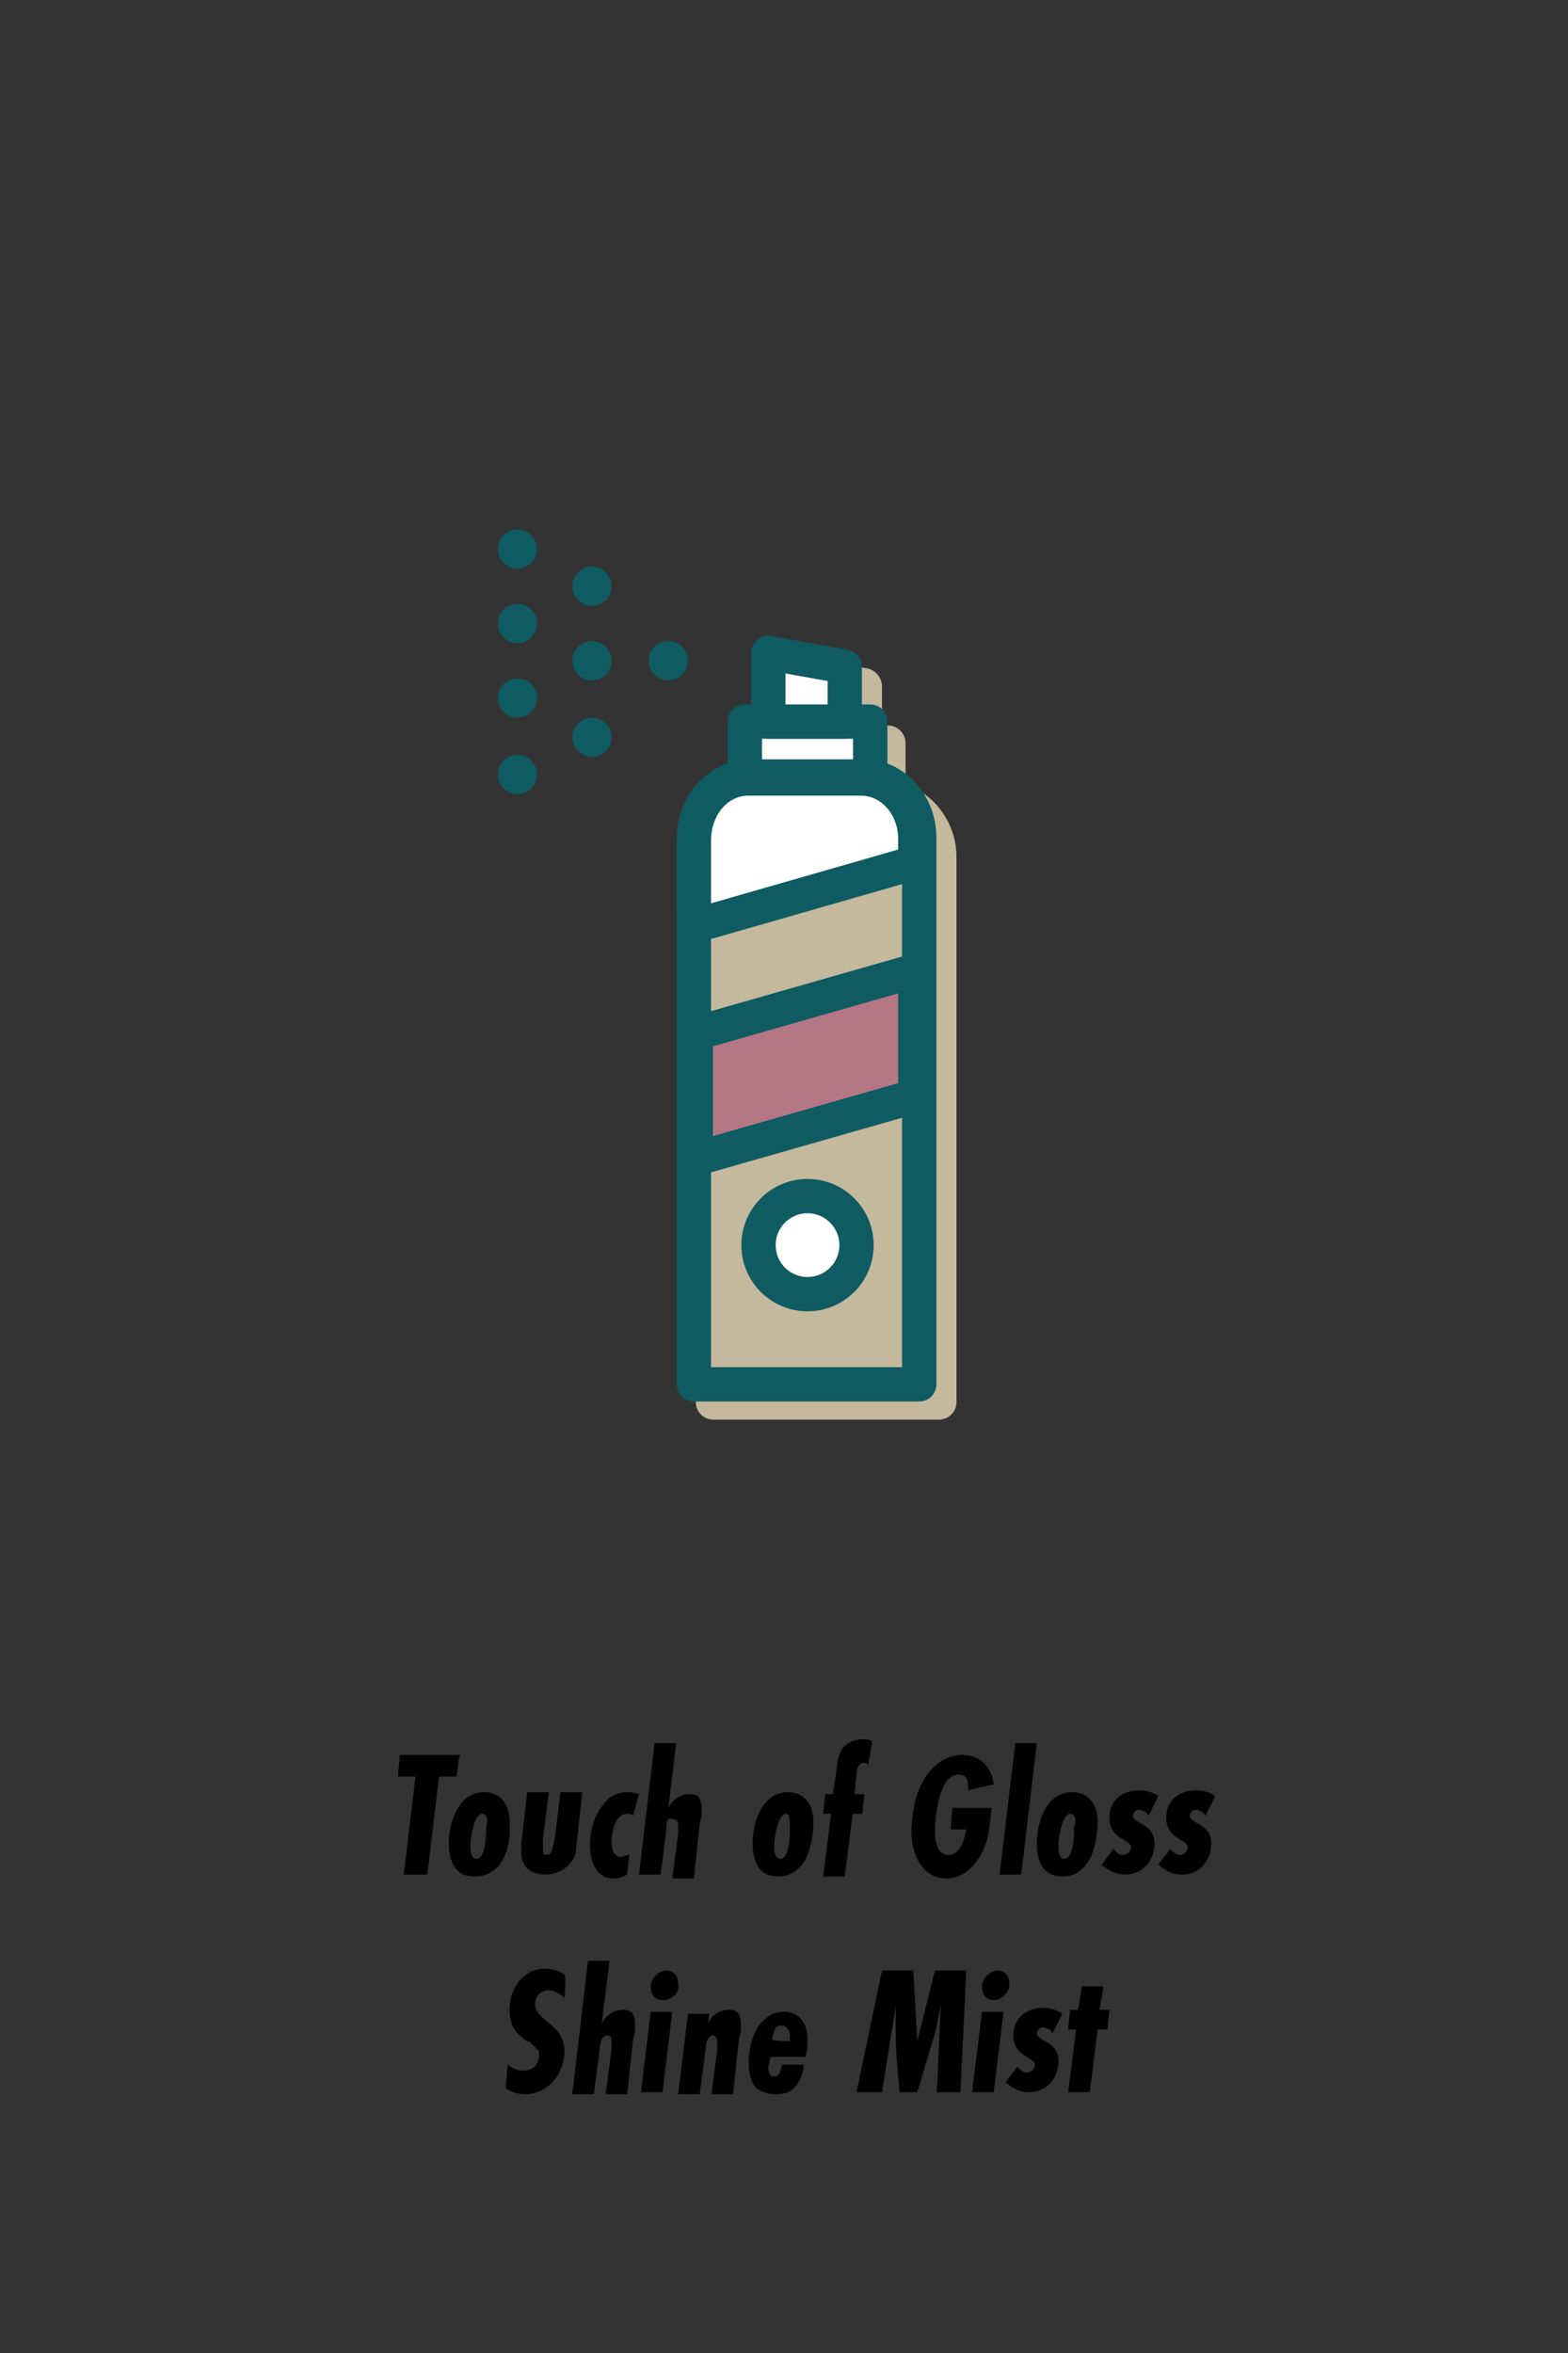<?xml version="1.0" encoding="utf-8"?>
<!-- Generator: Adobe Illustrator 26.3.1, SVG Export Plug-In . SVG Version: 6.00 Build 0)  -->
<svg version="1.1" id="Layer_2_00000065048405683462722290000018413739260002654869_"
	 xmlns="http://www.w3.org/2000/svg" xmlns:xlink="http://www.w3.org/1999/xlink" x="0px" y="0px" viewBox="0 0 80 120"
	 style="enable-background:new 0 0 80 120;" xml:space="preserve">
<rect x="0" y="0" width="80" height="120" fill="#333333" stroke="none"/>
<style type="text/css">
	.st0{fill:#C4B89D;}
	.st1{fill:#0E5B62;}
	.st2{fill:none;stroke:#0E5B62;stroke-width:1.75;stroke-linecap:round;stroke-linejoin:round;}
	.st3{fill:#FFFFFF;stroke:#0E5B62;stroke-width:1.75;stroke-linecap:round;stroke-linejoin:round;}
	.st4{fill:#B57685;stroke:#0E5B62;stroke-width:1.75;stroke-linecap:round;stroke-linejoin:round;}
</style>
<g id="Layer_1-2">
	<g>
		<path class="st0" d="M46.2,40v-2.1c0-0.5-0.4-0.9-0.9-0.9H45V35c0-0.4-0.3-0.8-0.7-0.9l-3.8-0.7c-0.2,0-0.5,0-0.7,0.2
			s-0.3,0.4-0.3,0.7V37H39c-0.5,0-0.9,0.4-0.9,0.9V40c-1.5,0.5-2.6,2-2.6,3.8v27.7c0,0.5,0.4,0.9,0.9,0.9h11.5
			c0.5,0,0.9-0.4,0.9-0.9V43.7C48.8,42,47.7,40.5,46.2,40L46.2,40z"/>
		<g>
			<circle id="Ellipse_586" class="st1" cx="26.4" cy="28" r="1"/>
			<circle id="Ellipse_587" class="st1" cx="30.2" cy="29.9" r="1"/>
			<circle id="Ellipse_588" class="st1" cx="26.4" cy="31.8" r="1"/>
			<circle id="Ellipse_589" class="st1" cx="30.2" cy="33.7" r="1"/>
			<circle id="Ellipse_590" class="st1" cx="34.1" cy="33.7" r="1"/>
			<circle id="Ellipse_591" class="st1" cx="26.4" cy="35.6" r="1"/>
			<circle id="Ellipse_592" class="st1" cx="30.2" cy="37.6" r="1"/>
			<circle id="Ellipse_593" class="st1" cx="26.4" cy="39.5" r="1"/>
		</g>
		<path class="st2" d="M46.9,70.6H35.4V42.8c0-1.8,1.3-3.2,2.9-3.2h5.8c1.5,0,2.8,1.4,2.8,3.1V70.6L46.9,70.6z"/>
		<circle class="st3" cx="41.2" cy="63.5" r="2.5"/>
		<rect x="38" y="36.8" class="st3" width="6.4" height="2.8"/>
		<polygon class="st3" points="43.1,34 39.2,33.3 39.2,36.8 43.1,36.8 		"/>
		<polygon class="st4" points="46.7,55.9 35.5,59.1 35.5,52.7 46.7,49.5 		"/>
		<path class="st3" d="M36.2,47l10.1-2.9c0.2-0.1,0.4-0.3,0.4-0.6v-0.7c0-1.7-1.2-3.1-2.8-3.1h-5.7c-1.6,0-2.8,1.4-2.8,3.2v3.5
			C35.5,46.8,35.8,47.1,36.2,47L36.2,47z"/>
	</g>
	<g>
		<path d="M23.3,90.6h-0.9l-0.6,5h-1.2l0.6-5h-0.9l0.1-1.1h3.1C23.4,89.5,23.3,90.6,23.3,90.6z"/>
		<path d="M24.2,95.7c-1,0-1.3-0.8-1.3-1.7c0-1.1,0.5-2.6,1.8-2.6c0.9,0,1.3,0.7,1.3,1.5C26.1,94.1,25.7,95.7,24.2,95.7L24.2,95.7z
			 M24.6,92.5c-0.4,0-0.6,1.2-0.6,1.6c0,0.2,0,0.7,0.3,0.7c0.5,0,0.5-1.3,0.5-1.6C24.9,92.9,24.9,92.5,24.6,92.5z"/>
		<path d="M29.4,94.2c0,0.3-0.1,0.6-0.3,0.8c-0.3,0.4-0.8,0.6-1.3,0.6c-0.7,0-1.2-0.4-1.2-1.1c0-0.2,0-0.3,0-0.5l0.3-2.6H28
			l-0.3,2.4c0,0.2,0,0.3,0,0.5s0,0.3,0.2,0.3c0.3,0,0.3-0.5,0.4-0.8l0.3-2.4h1.1C29.7,91.5,29.4,94.2,29.4,94.2z"/>
		<path d="M32.3,92.6c-0.1-0.1-0.2-0.1-0.3-0.1c-0.6,0-0.8,0.9-0.8,1.4c0,0.4,0.1,0.8,0.5,0.8c0.1,0,0.2-0.1,0.4-0.1L32,95.6
			c-0.2,0.1-0.4,0.2-0.7,0.2c-0.9,0-1.2-0.9-1.2-1.7c0-0.7,0.2-1.5,0.7-2.1c0.3-0.4,0.7-0.6,1.2-0.6c0.2,0,0.3,0,0.6,0.1L32.3,92.6
			L32.3,92.6z"/>
		<path d="M34.1,92.2c0.2-0.4,0.6-0.7,1.1-0.7c0.5,0,0.6,0.3,0.6,0.8c0,0.2,0,0.4-0.1,0.7l-0.3,2.8h-1.1l0.3-2.3c0-0.1,0-0.3,0-0.4
			s0-0.3-0.2-0.3C34,92.6,34,93,34,93.3l-0.3,2.3h-1.1l0.8-6.7h1.1C34.5,88.9,34.1,92.2,34.1,92.2z"/>
		<path d="M39.7,95.7c-1,0-1.3-0.8-1.3-1.7c0-1.1,0.5-2.6,1.8-2.6c0.9,0,1.3,0.7,1.3,1.5C41.5,94.1,41.1,95.7,39.7,95.7L39.7,95.7z
			 M40.1,92.5c-0.4,0-0.6,1.2-0.6,1.6c0,0.2,0,0.7,0.3,0.7c0.5,0,0.5-1.3,0.5-1.6C40.3,92.9,40.3,92.5,40.1,92.5z"/>
		<path d="M44.3,90c0,0-0.1-0.1-0.2-0.1c-0.3,0-0.4,0.3-0.4,0.6l-0.1,1h0.5l-0.1,1h-0.5l-0.4,3.2h-1.1l0.4-3.2h-0.4l0.1-1h0.4
			l0.2-1.4c0-0.3,0.1-0.5,0.2-0.8c0.2-0.4,0.7-0.6,1.1-0.6c0.2,0,0.3,0,0.5,0.1L44.3,90L44.3,90z"/>
		<path d="M49.4,91.3c0-0.4,0-0.8-0.5-0.8c-1,0-1.2,2.2-1.2,2.9c0,0.5,0.1,1.2,0.7,1.2s0.8-0.8,0.9-1.3h-0.8l0.1-1.1h2
			c-0.1,0.6-0.1,1.2-0.3,1.8c-0.3,0.9-1,1.8-2,1.8c-1.3,0-1.8-1.3-1.8-2.4c0-0.5,0.1-1.1,0.2-1.6c0.3-1.1,1.1-2.3,2.4-2.3
			c0.9,0,1.5,0.6,1.6,1.5L49.4,91.3L49.4,91.3z"/>
		<path d="M52.1,95.6h-1.1l0.8-6.7h1.1C52.9,88.9,52.1,95.6,52.1,95.6z"/>
		<path d="M54.2,95.7c-1,0-1.3-0.8-1.3-1.7c0-1.1,0.5-2.6,1.8-2.6c0.9,0,1.3,0.7,1.3,1.5C56,94.1,55.6,95.7,54.2,95.7L54.2,95.7z
			 M54.6,92.5c-0.4,0-0.6,1.2-0.6,1.6c0,0.2,0,0.7,0.3,0.7c0.5,0,0.5-1.3,0.5-1.6C54.9,92.9,54.9,92.5,54.6,92.5z"/>
		<path d="M58.6,92.6c-0.1-0.2-0.3-0.3-0.5-0.3c-0.2,0-0.3,0.2-0.3,0.3c0,0.4,1.1,0.4,1.1,1.4c0,0.9-0.6,1.6-1.5,1.6
			c-0.5,0-0.8-0.2-1.2-0.5l0.6-0.8c0.2,0.2,0.3,0.3,0.5,0.3s0.4-0.2,0.4-0.4c0-0.4-1.1-0.4-1.1-1.5c0-0.9,0.7-1.4,1.5-1.4
			c0.4,0,0.7,0.1,1,0.3L58.6,92.6L58.6,92.6z"/>
		<path d="M61.5,92.6c-0.1-0.2-0.3-0.3-0.5-0.3c-0.2,0-0.3,0.2-0.3,0.3c0,0.4,1.1,0.4,1.1,1.4c0,0.9-0.6,1.6-1.5,1.6
			c-0.5,0-0.8-0.2-1.2-0.5l0.6-0.8c0.2,0.2,0.3,0.3,0.5,0.3s0.4-0.2,0.4-0.4c0-0.4-1.1-0.4-1.1-1.5c0-0.9,0.7-1.4,1.5-1.4
			c0.4,0,0.7,0.1,1,0.3L61.5,92.6L61.5,92.6z"/>
		<path d="M28.8,101.9c-0.2-0.2-0.5-0.4-0.8-0.4c-0.4,0-0.7,0.3-0.7,0.7c0,0.9,1.5,1,1.5,2.4c0,1.1-0.8,2.2-2,2.2
			c-0.4,0-0.7-0.1-1-0.3l0.1-1.2c0.3,0.2,0.5,0.3,0.8,0.3c0.5,0,0.8-0.3,0.8-0.8c0-0.1,0-0.2,0-0.2c-0.1-0.1-0.2-0.2-0.3-0.3
			c-0.1-0.1-0.2-0.2-0.3-0.2c-0.6-0.4-0.9-0.8-0.9-1.6c0-1.1,0.7-2.1,1.8-2.1c0.4,0,0.7,0.1,1,0.3C28.9,100.8,28.8,101.9,28.8,101.9
			z"/>
		<path d="M30.7,103.2c0.2-0.4,0.6-0.7,1.1-0.7c0.5,0,0.6,0.3,0.6,0.8c0,0.2,0,0.4-0.1,0.7l-0.3,2.8h-1.1l0.3-2.3c0-0.1,0-0.3,0-0.4
			s0-0.3-0.2-0.3c-0.3,0-0.4,0.4-0.4,0.7l-0.3,2.3h-1.1L30,100h1.1C31.1,100,30.7,103.2,30.7,103.2z"/>
		<path d="M33.8,106.7h-1.1l0.5-4.1h1.1L33.8,106.7z M33.8,102c-0.4,0-0.6-0.3-0.6-0.7c0-0.4,0.4-0.8,0.8-0.8c0.4,0,0.6,0.3,0.6,0.7
			C34.7,101.6,34.3,102,33.8,102z"/>
		<path d="M36.1,103.2c0.2-0.4,0.6-0.7,1.1-0.7c0.5,0,0.6,0.3,0.6,0.8c0,0.2,0,0.4-0.1,0.7l-0.3,2.8h-1.1l0.3-2.3c0-0.1,0-0.3,0-0.4
			s-0.1-0.3-0.2-0.3c-0.3,0-0.4,0.4-0.4,0.7l-0.3,2.3h-1.1l0.5-4.1h1.1L36.1,103.2L36.1,103.2z"/>
		<path d="M41,105.3c0,0.4-0.2,0.9-0.5,1.2c-0.3,0.3-0.7,0.3-1,0.3c-0.3,0-0.6-0.1-0.9-0.3c-0.2-0.2-0.4-0.6-0.4-1.3
			c0-0.7,0.2-1.7,0.8-2.2c0.3-0.3,0.6-0.4,1-0.4c0.3,0,0.6,0.1,0.8,0.3c0.4,0.4,0.4,0.9,0.4,1.2c0,0.1,0,0.4-0.1,0.8h-1.8
			c0,0.2-0.1,0.4-0.1,0.5c0,0.1,0,0.3,0.1,0.4c0,0.1,0.1,0.1,0.2,0.1c0.2,0,0.2-0.1,0.3-0.2c0-0.1,0.1-0.3,0.1-0.4
			C40.1,105.3,41,105.3,41,105.3z M40.3,104.1c0-0.1,0-0.2,0-0.2c0-0.1,0-0.3-0.1-0.4c-0.1-0.1-0.1-0.2-0.3-0.2
			c-0.1,0-0.2,0-0.3,0.1c-0.1,0.1-0.2,0.5-0.2,0.6C39.4,104.1,40.3,104.1,40.3,104.1z"/>
		<path d="M49,106.7h-1.2l0.2-4.4c-0.1,0.5-0.2,0.9-0.3,1.4l-0.9,3h-0.9c-0.1-1-0.2-2.1-0.2-3.1c0-0.3,0-0.6,0-0.9
			c0-0.1,0-0.3,0-0.4l-0.7,4.4h-1.3l1.3-6.2h1.6l0.2,3.6l0.9-3.6h1.6L49,106.7L49,106.7z"/>
		<path d="M50.7,106.7h-1.1l0.5-4.1h1.1L50.7,106.7z M50.7,102c-0.4,0-0.6-0.3-0.6-0.7c0-0.4,0.4-0.8,0.8-0.8c0.4,0,0.6,0.3,0.6,0.7
			C51.5,101.6,51.1,102,50.7,102z"/>
		<path d="M53.7,103.7c-0.1-0.2-0.3-0.3-0.5-0.3c-0.2,0-0.3,0.2-0.3,0.3c0,0.4,1.1,0.4,1.1,1.4c0,0.9-0.6,1.6-1.5,1.6
			c-0.5,0-0.8-0.2-1.2-0.5l0.6-0.8c0.2,0.2,0.3,0.3,0.5,0.3s0.4-0.2,0.4-0.4c0-0.4-1.1-0.4-1.1-1.5c0-0.9,0.7-1.4,1.5-1.4
			c0.4,0,0.7,0.1,1,0.3L53.7,103.7L53.7,103.7z"/>
		<path d="M56.5,103.5H56l-0.4,3.2h-1.1l0.4-3.2h-0.4l0.1-1H55l0.2-1.2h1.1l-0.2,1.2h0.5C56.6,102.6,56.5,103.5,56.5,103.5z"/>
	</g>
</g>
</svg>
